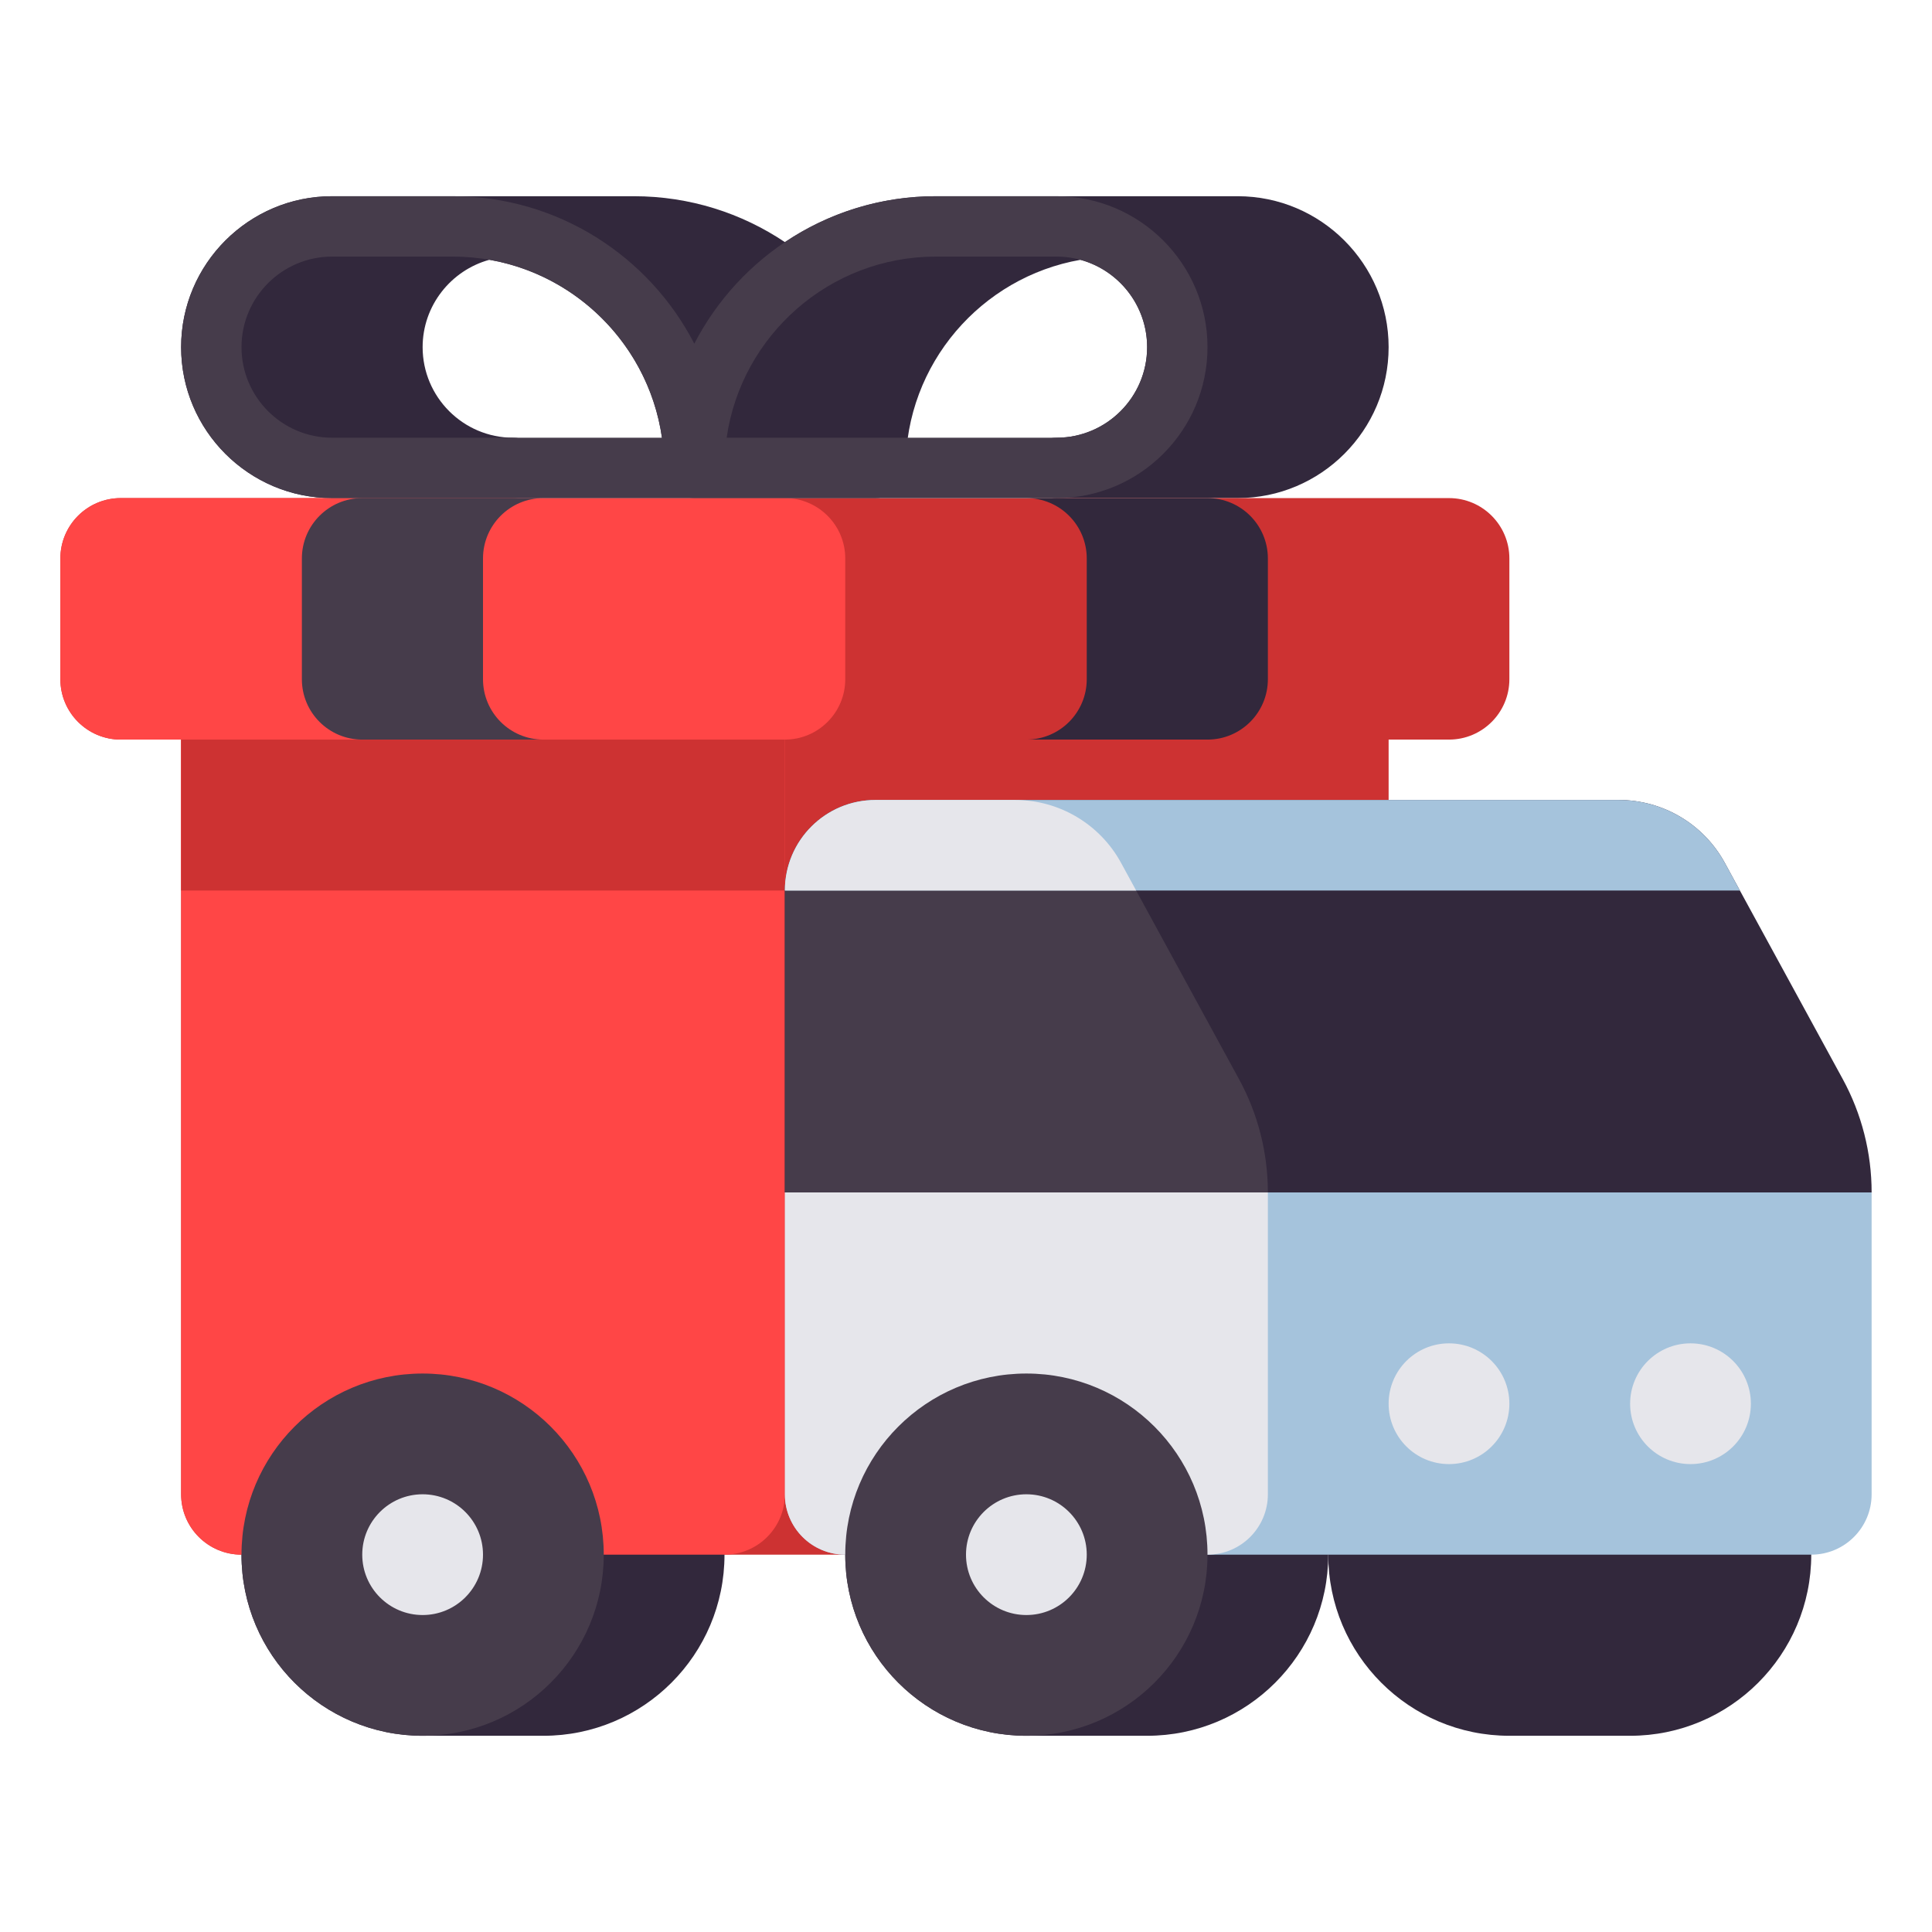 <svg id="Layer_1" enable-background="new 0 0 512 512" height="512" viewBox="0 0 512 512" width="512" xmlns="http://www.w3.org/2000/svg"><g><g><path d="m368 396v-200h-320v200c0 8.837 7.163 16 16 16h288c8.837 0 16-7.163 16-16z" fill="#cd3232"/></g><g><path d="m144 364h-32c-26.51 0-48 21.49-48 48 0 26.51 21.49 48 48 48h32c26.51 0 48-21.49 48-48 0-26.51-21.49-48-48-48z" fill="#32283c"/></g><g><path d="m432 364h-32c-26.51 0-48 21.49-48 48 0 26.51 21.49 48 48 48h32c26.51 0 48-21.49 48-48 0-26.51-21.49-48-48-48z" fill="#32283c"/></g><g><path d="m304 364h-32c-26.51 0-48 21.49-48 48 0 26.51 21.49 48 48 48h32c26.51 0 48-21.49 48-48 0-26.51-21.49-48-48-48z" fill="#32283c"/></g><g><path d="m480 412h-256c-8.837 0-16-7.163-16-16v-80h288v80c0 8.837-7.163 16-16 16z" fill="#a5c3dc"/></g><path d="m328 52h-80c-14.791 0-28.543 4.488-39.992 12.167-11.449-7.679-25.217-12.167-40.008-12.167h-80c-22.056 0-40 17.944-40 40s17.944 40 40 40h48c4.418 0 8-3.582 8-8s-3.582-8-8-8c-13.233 0-24-10.766-24-24 0-11.043 7.536-20.373 17.708-23.158 26.283 4.597 46.292 27.579 46.292 55.158 0 4.418 3.582 8 8 8h48c4.418 0 8-3.582 8-8 0-27.579 20.045-50.55 46.329-55.147 10.171 2.785 17.671 12.104 17.671 23.147 0 13.234-10.767 24-24 24-4.418 0-8 3.582-8 8s3.582 8 8 8h48c22.056 0 40-17.944 40-40s-17.944-40-40-40z" fill="#32283c"/><g><path d="m384 132h-352c-8.837 0-16 7.163-16 16v32c0 8.837 7.163 16 16 16h352c8.837 0 16-7.163 16-16v-32c0-8.837-7.163-16-16-16z" fill="#cd3232"/></g><g><path d="m192 412h-128c-8.837 0-16-7.163-16-16v-200h160v200c0 8.837-7.163 16-16 16z" fill="#ff4646"/></g><g><path d="m208 132h-176c-8.837 0-16 7.163-16 16v32c0 8.837 7.163 16 16 16h176c8.837 0 16-7.163 16-16v-32c0-8.837-7.163-16-16-16z" fill="#ff4646"/></g><g><path d="m48 196h160v40h-160z" fill="#cd3232"/></g><g><path d="m128 180c0 8.837 7.163 16 16 16h-48c-8.837 0-16-7.163-16-16v-32c0-8.837 7.163-16 16-16h48c-8.837 0-16 7.163-16 16z" fill="#463c4b"/></g><g><path d="m288 180c0 8.837-7.163 16-16 16h48c8.837 0 16-7.163 16-16v-32c0-8.837-7.163-16-16-16h-48c8.837 0 16 7.163 16 16z" fill="#32283c"/></g><path d="m280 52h-32c-27.842 0-52.026 15.896-64 39.079-11.974-23.183-36.158-39.079-64-39.079h-32c-22.056 0-40 17.944-40 40s17.944 40 40 40h192c22.056 0 40-17.944 40-40s-17.944-40-40-40zm-192 64c-13.233 0-24-10.766-24-24s10.767-24 24-24h32c28.163 0 51.536 20.897 55.431 48zm192 0h-87.431c3.895-27.103 27.268-48 55.431-48h32c13.233 0 24 10.766 24 24s-10.767 24-24 24z" fill="#463c4b"/><g><path d="m429.004 212h-197.004c-13.255 0-24 10.745-24 24v80h288c0-10.499-2.634-20.83-7.662-30.046l-31.242-57.277c-5.607-10.281-16.382-16.677-28.092-16.677z" fill="#32283c"/></g><g><path d="m269.004 212h-37.004c-13.255 0-24 10.745-24 24v80h128c0-10.499-2.634-20.83-7.662-30.046l-31.242-57.277c-5.607-10.281-16.382-16.677-28.092-16.677z" fill="#463c4b"/></g><g><path d="m320 412h-96c-8.837 0-16-7.163-16-16v-80h128v80c0 8.837-7.163 16-16 16z" fill="#e6e6eb"/></g><g><circle cx="384" cy="372" fill="#e6e6eb" r="16"/></g><g><circle cx="448" cy="372" fill="#e6e6eb" r="16"/></g><g><path d="m461.091 236-3.994-7.323c-5.608-10.28-16.383-16.677-28.093-16.677h-197.004c-13.255 0-24 10.745-24 24z" fill="#a5c3dc"/></g><g><path d="m208 236h93.091l-3.994-7.323c-5.608-10.28-16.383-16.677-28.093-16.677h-37.004c-13.255 0-24 10.745-24 24z" fill="#e6e6eb"/></g><g><circle cx="272" cy="412" fill="#463c4b" r="48"/></g><g><circle cx="272" cy="412" fill="#e6e6eb" r="16"/></g><g><circle cx="112" cy="412" fill="#463c4b" r="48"/></g><g><circle cx="112" cy="412" fill="#e6e6eb" r="16"/></g></g></svg>
